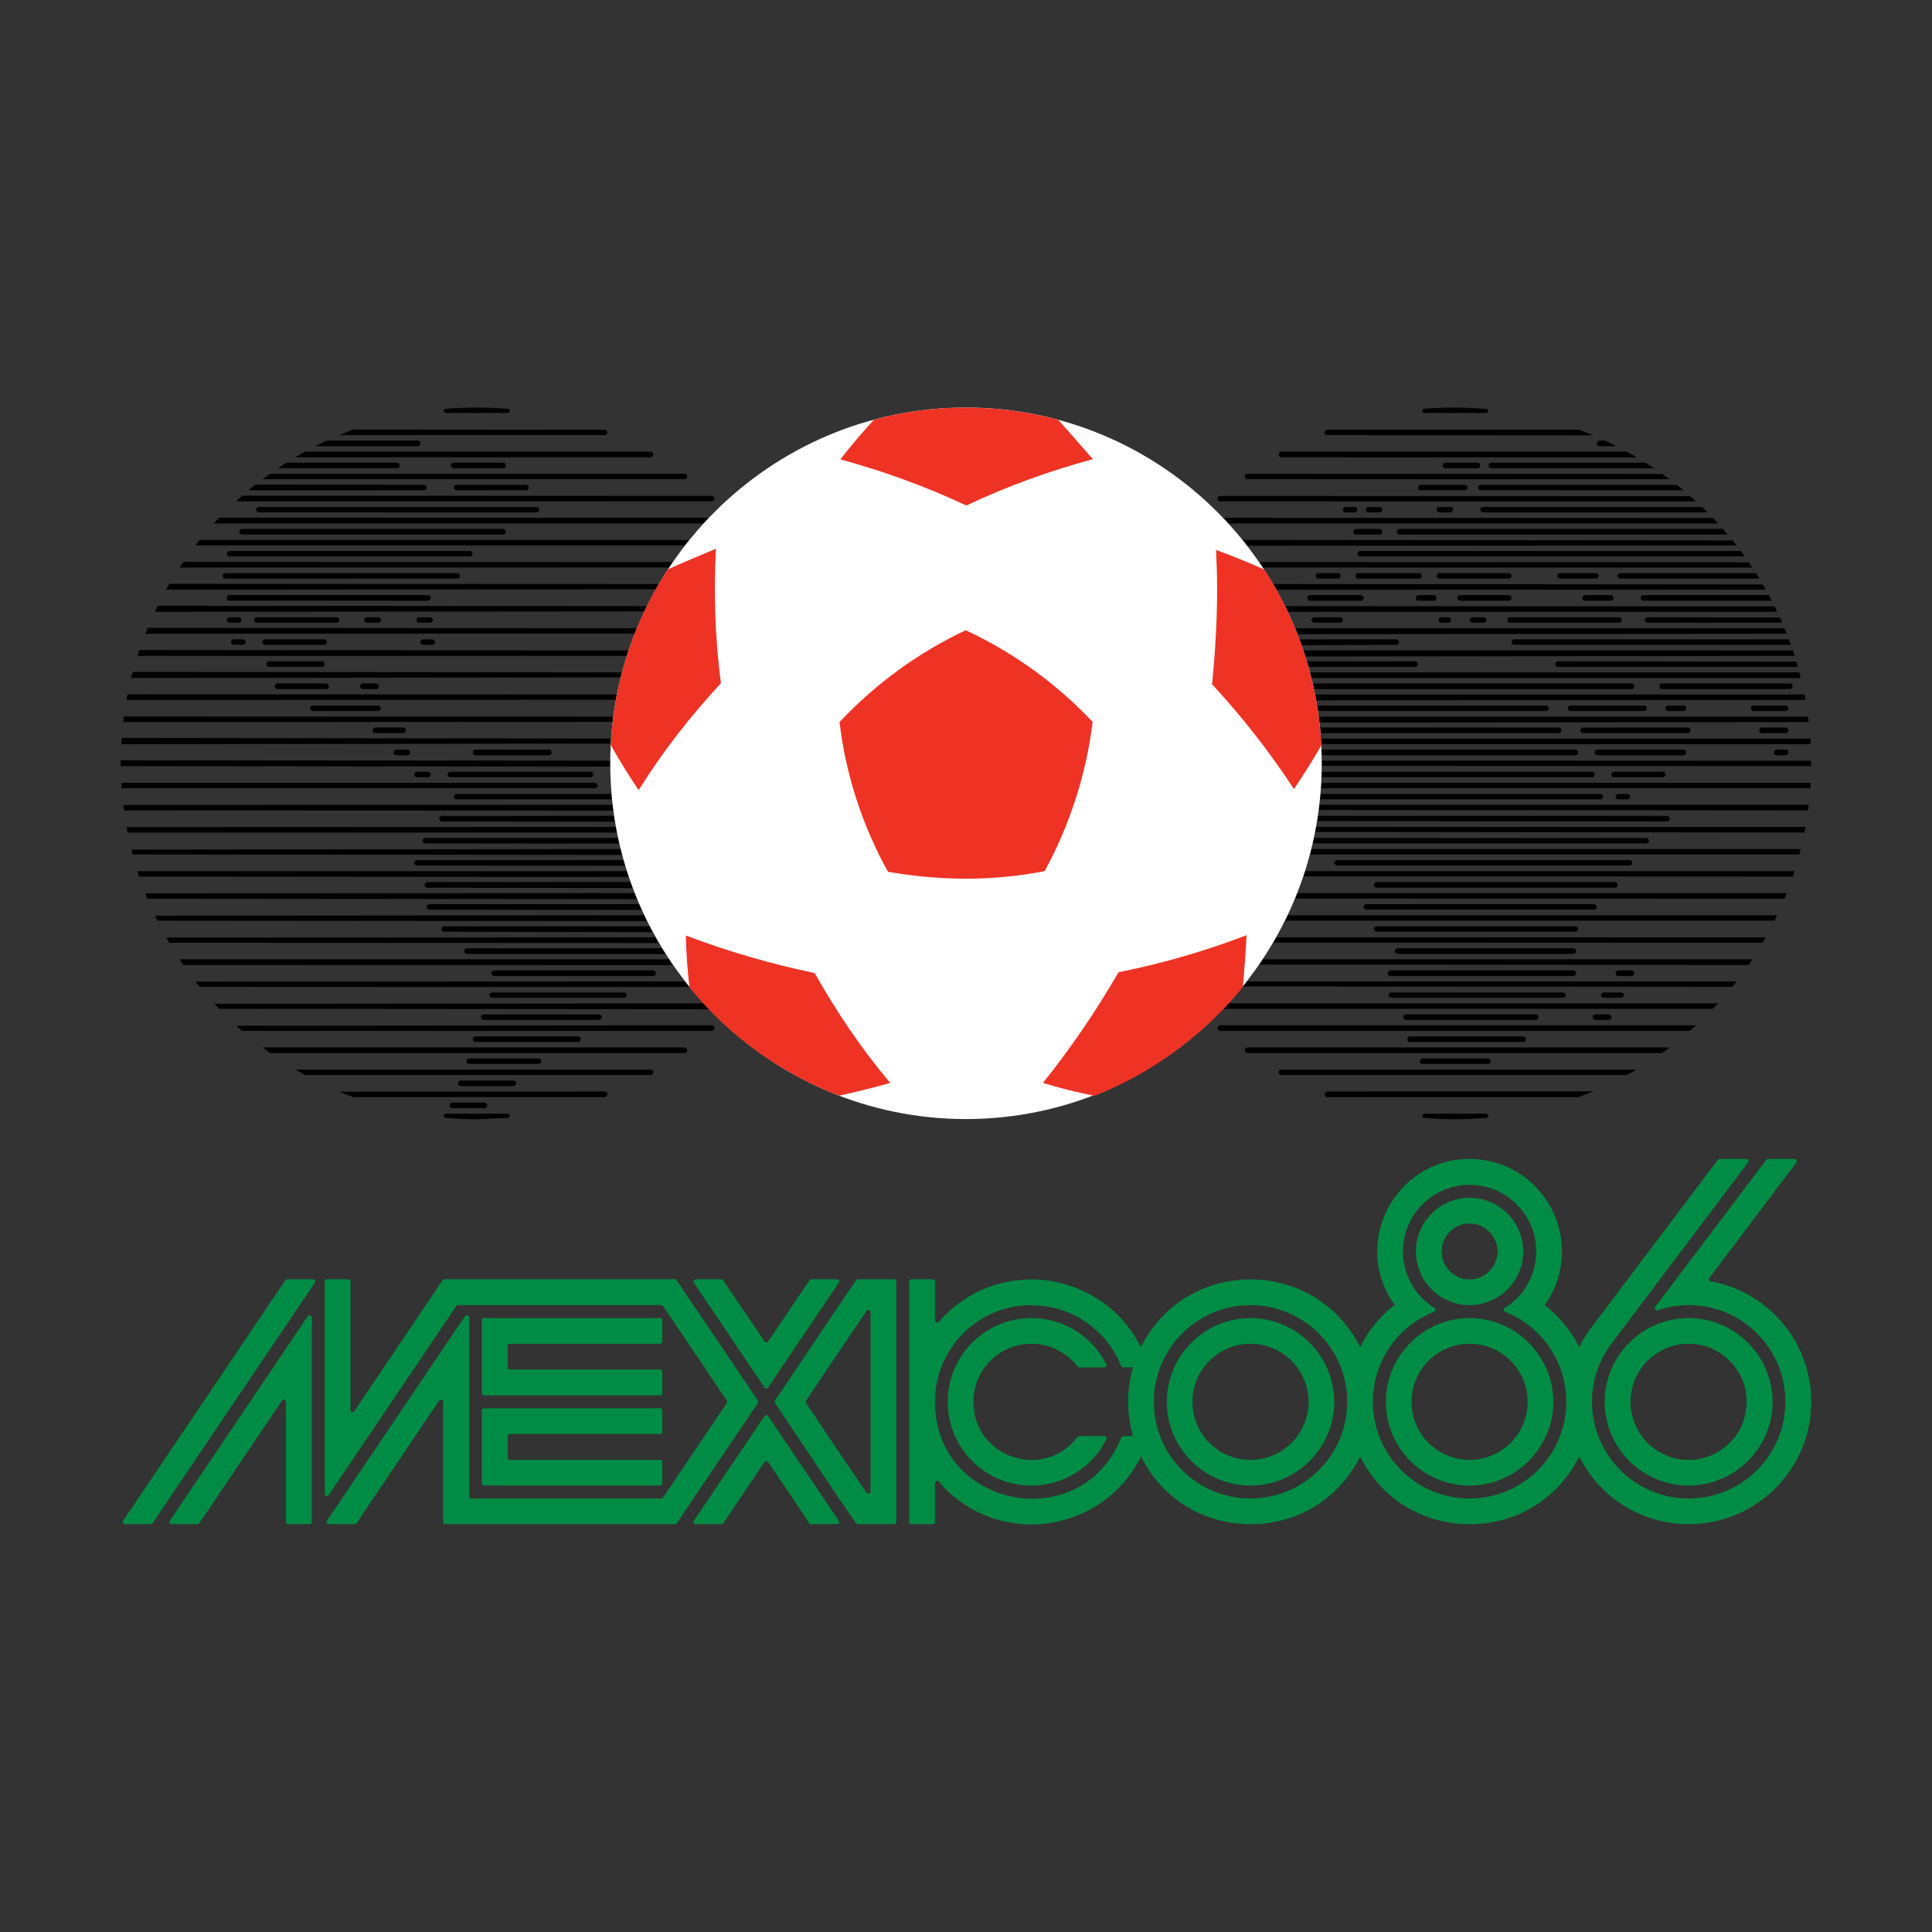 <?xml version="1.0" encoding="UTF-8"?>
<svg id="_图层_1" data-name="图层_1" xmlns="http://www.w3.org/2000/svg" version="1.1" viewBox="0 0 800 800">
  <rect x="0" y="0" width="800" height="800" fill="#333333" stroke="none"/>
  <!-- Generator: Adobe Illustrator 29.1.0, SVG Export Plug-In . SVG Version: 2.1.0 Build 142)  -->
  <path d="M370.206,529.701h-14.959c-.258,0-.606.176-.778.438l-7.524,11.064-26.026,38.74c-.172.352-.172.696,0,1.044l26.026,38.826,7.524,10.978c.172.176.52.344.778.344h14.959c.516,0,.95-.344.95-.861v-99.611c0-.524-.434-.962-.95-.962ZM360.437,617.56c0,.52-.348.861-.864.861-.344,0-.606-.086-.778-.344l-11.85-17.466-13.144-19.628c-.258-.352-.258-.696,0-1.044l13.144-19.542,11.85-17.552c.52-.774,1.643-.43,1.643.52v74.195ZM630.749,518.207c0-12.197-10.035-22.229-22.225-22.229-12.276,0-22.221,10.035-22.221,22.229,0,12.276,9.945,22.221,22.221,22.221,12.19,0,22.225-9.945,22.225-22.221ZM596.941,518.207c0-6.316,5.186-11.591,11.584-11.591,6.316,0,11.591,5.276,11.591,11.591,0,6.394-5.276,11.584-11.591,11.584-6.402-.004-11.584-5.189-11.584-11.584ZM608.521,545.786c-19.108,0-34.673,15.655-34.673,34.677,0,19.116,15.561,34.677,34.673,34.677,19.026,0,34.681-15.557,34.681-34.677,0-19.026-15.655-34.677-34.681-34.677ZM608.521,604.502c-13.316,0-24.04-10.72-24.04-24.043,0-13.226,10.723-24.036,24.04-24.036,13.234,0,24.043,10.809,24.043,24.036,0,13.324-10.809,24.043-24.043,24.043ZM699.235,615.135c19.108,0,34.759-15.557,34.759-34.677,0-19.022-15.651-34.677-34.759-34.677-19.198,0-34.767,15.655-34.767,34.677,0,19.119,15.572,34.677,34.767,34.677h0ZM699.235,556.427c13.226,0,24.036,10.809,24.036,24.036,0,13.324-10.809,24.043-24.036,24.043-13.32,0-24.043-10.72-24.043-24.043.004-13.23,10.727-24.036,24.043-24.036ZM517.814,545.786c-19.108,0-34.677,15.655-34.677,34.677,0,19.116,15.565,34.677,34.677,34.677,19.026,0,34.677-15.557,34.677-34.677,0-19.026-15.651-34.677-34.677-34.677ZM517.814,604.502c-13.32,0-24.04-10.72-24.04-24.043,0-13.226,10.72-24.036,24.04-24.036,13.23,0,24.04,10.809,24.04,24.036,0,13.324-10.809,24.043-24.04,24.043ZM128.255,544.581c-.344,0-.606.168-.778.344l-57.156,84.825c-.172.176-.172.352-.172.52,0,.52.348.861.864.861h10.723c.348,0,.606-.168.778-.344l34.329-50.926c.43-.696,1.556-.352,1.556.52v49.89c0,.52.434.861.95.861h8.905c.43,0,.864-.344.864-.861v-84.829c0-.43-.43-.861-.864-.861ZM313.911,580.458c0-.168,0-.344-.086-.52l-33.637-49.804c-.172-.262-.434-.438-.692-.438h-95.466c-.348,0-.606.176-.778.438l-36.491,54.129c-.172.254-.434.43-.778.43-.434,0-.864-.43-.864-.95v-53.089c0-.52-.434-.958-.864-.958h-8.905c-.52,0-.864.438-.864.958v88.028c0,.861,1.123,1.205,1.556.52l52.921-78.434c.172-.176.434-.344.692-.344h84.136c.258,0,.606.168.778.344l26.374,39.17c.086.176.172.352.172.52,0,.176-.086.352-.172.528l-26.374,39.081c-.172.262-.52.43-.778.43h-78.689c-.52,0-.864-.43-.864-.95v-74.105c0-.861-1.123-1.212-1.643-.52l-57.246,84.829c-.086.176-.086.352-.086.52,0,.52.344.861.864.861h10.723c.258,0,.606-.168.778-.344l34.243-50.926c.172-.262.52-.352.778-.352.52,0,.864.352.864.868v49.89c0,.52.43.861.95.861h95.032c.258,0,.52-.168.692-.344l33.637-49.804c.086-.168.086-.344.086-.52h0Z" style="fill: #008c44; fill-rule: evenodd;"/>
  <path d="M211.096,556.427h62.26c.52,0,.864-.43.864-.868v-8.909c0-.513-.348-.861-.864-.861h-72.897c-.52,0-.95.352-.95.861v30.269c0,.43.434.868.95.868h72.897c.52,0,.864-.438.864-.868v-8.909c0-.513-.348-.95-.864-.95h-62.26c-.52,0-.864-.344-.864-.861v-8.909c0-.434.344-.864.864-.864ZM199.509,614.271c0,.438.434.861.95.861h72.897c.52,0,.864-.423.864-.861v-8.909c0-.52-.348-.861-.864-.861h-62.26c-.52,0-.864-.43-.864-.95v-8.909c0-.43.344-.861.864-.861h62.26c.52,0,.864-.438.864-.868v-8.901c0-.52-.348-.868-.864-.868h-72.897c-.52,0-.95.352-.95.868v30.258ZM316.59,574.584c.348.52,1.126.52,1.474,0l29.311-43.496c.086-.086.172-.262.172-.43,0-.52-.434-.958-.864-.958h-10.723c-.344,0-.606.176-.778.438l-17.121,25.334c-.172.254-.434.43-.692.43-.344,0-.606-.176-.778-.43l-17.121-25.334c-.086-.262-.43-.438-.692-.438h-10.72c-.692,0-1.126.861-.778,1.388l29.311,43.496h0ZM318.064,586.344c-.348-.52-1.126-.52-1.474,0l-29.311,43.41c-.086.176-.086.352-.086.52,0,.52.344.861.864.861h10.72c.262,0,.606-.168.692-.344l17.121-25.424c.176-.168.434-.344.778-.344.258,0,.52.176.692.344l17.121,25.424c.172.176.434.344.778.344h10.723c.43,0,.864-.344.864-.861,0-.168-.086-.344-.172-.52l-29.311-43.41ZM427.108,556.427c7.434,0,14.525,3.543,19.108,9.429.082.254.344.344.692.344h10.375c.516,0,.95-.344.95-.861,0-.176-.086-.262-.172-.438-5.796-11.67-17.814-19.108-30.954-19.108-19.202,0-34.681,15.486-34.681,34.677,0,19.116,15.479,34.677,34.681,34.677,13.144,0,25.162-7.431,31.04-19.19h-.082c.082-.086.172-.262.172-.352,0-.52-.434-.95-.95-.95h-10.375c-.348,0-.606.176-.778.344-13.922,18.334-43.065,8.478-43.065-14.528-.004-13.324,10.72-24.043,24.04-24.043ZM129.639,529.701h-10.723c-.348,0-.606.176-.778.438l-67.187,99.612c-.086.176-.086.352-.086.52,0,.52.344.861.864.861h10.723c.258,0,.606-.168.692-.344l67.273-99.698c.086-.086.086-.262.086-.43.004-.52-.344-.958-.864-.958h0Z" style="fill: #008c44; fill-rule: evenodd;"/>
  <path d="M708.402,530.561c-.43-.079-.782-.423-.782-.861,0-.168.086-.43.176-.52l36.057-47.813c.086-.176.176-.352.176-.52,0-.52-.344-.95-.861-.95h-11.157c-.254,0-.516.168-.692.43l-45.916,60.793c-.082.168-.172.344-.172.599,0,.606.606,1.036,1.302.782,4.063-1.381,8.385-2.077,12.71-2.077,22.135,0,40.035,17.896,40.035,40.031,0,22.056-17.9,40.038-40.035,40.038-22.056,0-40.038-17.986-40.038-40.038,0-8.733,2.855-17.204,8.127-24.122l56.468-74.97c.176-.176.176-.352.176-.52,0-.52-.348-.95-.864-.95h-11.15c-.262,0-.524.168-.696.43l-52.49,69.608c-1.815,2.425-3.457,5.1-4.842,7.872-3.371-6.746-8.303-12.706-14.267-17.38,4.673-6.488,7.094-14.27,7.094-22.221,0-21.185-17.121-38.306-38.224-38.306-31.126,0-49.198,35.275-31.044,60.441-6.05,4.67-10.895,10.633-14.267,17.466-9.429-18.678-27.414-28.017-45.4-28.017-18.076,0-36.061,9.339-45.4,28.017-8.991-17.896-26.546-27.587-44.356-28.017-14.356-.254-28.885,5.451-39.346,17.642-.172.176-.434.262-.692.262-.516,0-.864-.352-.864-.868v-16.163c0-.52-.434-.958-.95-.958h-8.819c-.52,0-.95.438-.95.958v99.612c0,.52.43.861.95.861h8.819c.52,0,.95-.344.95-.861v-16.253c0-.43.348-.868.864-.868.258,0,.52.176.692.352,10.461,12.276,24.99,17.986,39.346,17.727,17.896-.438,35.365-10.121,44.446-28.107,9.253,18.678,27.235,28.009,45.31,28.009,17.986.093,35.971-9.253,45.4-28.009,9.253,18.678,27.235,28.009,45.306,28.009,17.989.093,35.975-9.253,45.4-28.009,8.561,17.211,26.116,28.009,45.314,28.009,28.017,0,50.754-22.655,50.754-50.672-.007-24.466-17.473-45.482-41.599-49.897h0ZM467.142,580.459c0,4.815.685,9.623,1.964,14.184h-4.041c-.352,0-.696.262-.778.606-6.832,17.211-21.533,25.162-36.233,25.334-20.41.254-40.903-14.439-40.903-40.128,0-22.135,17.814-40.031,39.952-40.031.254,0,.602.086.95.086,15.995.344,30.265,10.289,36.233,25.162.082.344.426.52.778.52h4.063c-1.295,4.583-1.987,9.429-1.987,14.267h0ZM517.814,620.501c-22.139,0-40.035-17.986-40.035-40.038s17.896-40.031,40.035-40.031c22.049,0,40.035,17.986,40.035,40.031s-17.986,40.038-40.035,40.038ZM608.521,620.501c-22.135,0-40.035-17.986-40.035-40.038,0-16.515,10.117-31.298,25.334-37.27.348-.079.606-.43.606-.774s-.172-.606-.348-.782c-8.213-5.014-13.144-13.922-13.144-23.43,0-15.221,12.366-27.587,27.583-27.587s27.587,12.366,27.587,27.587c0,9.507-4.928,18.416-13.058,23.43-.602.352-.52,1.302.176,1.556,15.303,6.058,25.334,20.84,25.334,37.27.007,22.053-17.892,40.038-40.035,40.038h0Z" style="fill: #008c44; fill-rule: evenodd;"/>
  <path d="M250.357,180.179h-109.822c1.987-.864,3.977-1.643,5.968-2.335l103.854.086c.606,0,1.123.43,1.123,1.123,0,.61-.52,1.126-1.123,1.126ZM172.963,184.767h-42.369c1.643-.864,3.199-1.56,4.755-2.335h37.618c.692,0,1.123.516,1.123,1.208,0,.606-.434,1.126-1.126,1.126ZM269.379,189.346H122.291c1.384-.864,2.769-1.643,4.149-2.335h142.939c.606,0,1.126.516,1.126,1.123,0,.696-.52,1.212-1.126,1.212ZM164.402,193.93h-49.291c1.212-.864,2.421-1.643,3.547-2.338h45.744c.606,0,1.123.52,1.123,1.126,0,.696-.516,1.212-1.122,1.212ZM208.328,193.93h-20.496c-.606,0-1.123-.52-1.123-1.208,0-.606.52-1.126,1.123-1.126h20.496c.606,0,1.126.52,1.126,1.126,0,.692-.52,1.208-1.126,1.208ZM283.473,198.427H108.713c1.036-.778,2.073-1.556,3.113-2.249h171.648c.606,0,1.126.516,1.126,1.123s-.52,1.126-1.126,1.126ZM175.555,203.01h-72.635c1.036-.864,1.99-1.643,2.941-2.338l69.694.086c.606,0,1.126.52,1.126,1.126s-.52,1.126-1.126,1.126ZM217.842,203.01h-28.795c-.606,0-1.123-.52-1.123-1.123,0-.606.52-1.126,1.123-1.126h28.795c.606,0,1.126.52,1.126,1.126,0,.602-.524,1.123-1.126,1.123ZM294.716,207.594H97.731c.95-.864,1.729-1.643,2.593-2.338l194.393.086c.606,0,1.123.516,1.123,1.123,0,.61-.52,1.13-1.123,1.13ZM222.164,212.177h-115.008c-.606,0-1.126-.52-1.126-1.123,0-.692.52-1.126,1.126-1.126h115.008c.606,0,1.126.434,1.126,1.126,0,.602-.52,1.123-1.126,1.123ZM291.342,216.757c.692-.778,1.47-1.556,2.163-2.335l-202.691-.082c-.692.692-1.384,1.47-2.249,2.417h202.777ZM100.238,219.006h108.09c.606,0,1.126.52,1.126,1.123,0,.692-.52,1.212-1.126,1.212h-108.09c-.606,0-1.123-.52-1.123-1.212,0-.602.52-1.123,1.123-1.123ZM194.581,230.421h-99.533c-.606,0-1.123-.52-1.123-1.123,0-.606.52-1.123,1.123-1.123h99.533c.606,0,1.123.516,1.123,1.123s-.516,1.123-1.123,1.123ZM189.392,239.588h-96.068c-.606,0-1.126-.52-1.126-1.123s.52-1.126,1.126-1.126h96.068c.606,0,1.123.52,1.123,1.126s-.516,1.123-1.123,1.123ZM177.284,248.755h-82.236c-.606,0-1.123-.516-1.123-1.123,0-.692.52-1.212,1.123-1.212h82.236c.606,0,1.123.52,1.123,1.212.004.602-.516,1.123-1.123,1.123ZM139.322,257.835h-33.03c-.606,0-1.126-.434-1.126-1.126,0-.606.52-1.123,1.126-1.123h33.031c.692,0,1.212.516,1.212,1.123,0,.692-.516,1.126-1.212,1.126ZM98.857,257.835h-3.805c-.606,0-1.123-.434-1.123-1.126,0-.606.52-1.123,1.123-1.123h3.805c.606,0,1.123.516,1.123,1.123,0,.692-.52,1.126-1.123,1.126ZM151.95,257.835c-.606,0-1.126-.434-1.126-1.126,0-.606.52-1.123,1.126-1.123h4.67c.606,0,1.123.516,1.123,1.123,0,.696-.52,1.126-1.123,1.126h-4.67ZM178.148,257.835h-4.583c-.692,0-1.123-.434-1.123-1.126,0-.606.43-1.123,1.123-1.123h4.583c.606,0,1.123.516,1.123,1.123.004.692-.516,1.126-1.123,1.126ZM100.586,266.998h-3.805c-.606,0-1.126-.52-1.126-1.123s.52-1.123,1.126-1.123h3.805c.606,0,1.123.52,1.123,1.123s-.516,1.123-1.123,1.123ZM134.222,266.998h-24.474c-.606,0-1.126-.52-1.126-1.123s.52-1.123,1.126-1.123h24.474c.606,0,1.123.52,1.123,1.123s-.516,1.123-1.123,1.123ZM179.016,266.998h-3.719c-.692,0-1.208-.52-1.208-1.123s.52-1.123,1.208-1.123h3.719c.606,0,1.123.52,1.123,1.123s-.516,1.123-1.123,1.123ZM133.358,276.165h-21.877c-.606,0-1.123-.516-1.123-1.126,0-.692.52-1.208,1.123-1.208h21.877c.606,0,1.126.52,1.126,1.208,0,.61-.52,1.126-1.126,1.126ZM135.087,285.332h-20.148c-.692,0-1.212-.52-1.212-1.212,0-.606.52-1.123,1.212-1.123h20.148c.606,0,1.123.52,1.123,1.123,0,.692-.516,1.212-1.123,1.212ZM155.755,285.332h-5.448c-.692,0-1.208-.52-1.208-1.212,0-.606.52-1.123,1.208-1.123h5.448c.606,0,1.126.52,1.126,1.123-.004.692-.524,1.212-1.126,1.212ZM156.619,294.413h-27.066c-.606,0-1.123-.52-1.123-1.126,0-.602.516-1.123,1.123-1.123h27.066c.606,0,1.123.52,1.123,1.123,0,.606-.516,1.126-1.123,1.126ZM166.909,303.576h-11.502c-.606,0-1.126-.52-1.126-1.123,0-.692.52-1.212,1.126-1.212h11.502c.692,0,1.208.52,1.208,1.212,0,.606-.516,1.123-1.208,1.123ZM168.637,312.743h-4.583c-.606,0-1.123-.52-1.123-1.208,0-.606.52-1.126,1.123-1.126h4.583c.692,0,1.212.52,1.212,1.126,0,.688-.516,1.208-1.212,1.208ZM227.267,312.743h-30.438c-.606,0-1.123-.52-1.123-1.208,0-.606.52-1.126,1.123-1.126h30.438c.692,0,1.212.52,1.212,1.126,0,.688-.52,1.208-1.212,1.208ZM177.284,321.824h-4.583c-.692,0-1.123-.52-1.123-1.123,0-.606.434-1.123,1.123-1.123h4.583c.606,0,1.123.516,1.123,1.123.004.602-.516,1.123-1.123,1.123ZM244.561,321.824h-58.11c-.606,0-1.123-.52-1.123-1.123,0-.606.52-1.123,1.123-1.123h58.11c.606,0,1.126.516,1.126,1.123,0,.602-.52,1.123-1.126,1.123ZM50.258,324.158h196.035c.606,0,1.126.52,1.126,1.126s-.52,1.123-1.126,1.123H50.344c0-.52-.086-1.298-.086-2.077,0,0,0-.172,0-.172ZM270.419,404.145h-65.806c-.692,0-1.123-.52-1.123-1.212,0-.602.43-1.123,1.123-1.123h65.806c.606,0,1.123.52,1.123,1.123,0,.696-.52,1.212-1.123,1.212ZM258.311,413.144h-54.563c-.692,0-1.126-.52-1.126-1.126,0-.52.434-1.036,1.126-1.036h54.563c.692,0,1.212.52,1.212,1.036-.004.606-.52,1.126-1.212,1.126ZM248.022,422.307h-47.735c-.606,0-1.123-.52-1.123-1.126,0-.696.516-1.126,1.123-1.126h47.735c.606,0,1.123.43,1.123,1.126,0,.606-.516,1.126-1.123,1.126ZM294.716,426.886H100.238c-.778-.696-1.556-1.388-2.421-2.163l196.899-.176c.606,0,1.123.52,1.123,1.212,0,.61-.52,1.126-1.123,1.126ZM239.371,431.47h-42.541c-.606,0-1.123-.52-1.123-1.205,0-.606.52-1.126,1.123-1.126h42.545c.606,0,1.126.52,1.126,1.126-.004.685-.524,1.205-1.13,1.205ZM283.473,436.053H111.825c-1.036-.774-2.073-1.556-3.113-2.331h174.761c.606,0,1.126.52,1.126,1.126,0,.685-.52,1.205-1.126,1.205ZM223.028,440.554h-28.795c-.606,0-1.123-.52-1.123-1.126s.52-1.126,1.123-1.126h28.795c.606,0,1.126.52,1.126,1.126s-.52,1.126-1.126,1.126ZM269.379,445.134H126.354c-1.295-.696-2.679-1.47-3.977-2.252h147.002c.606,0,1.126.52,1.126,1.126s-.52,1.126-1.126,1.126ZM212.653,449.717h-21.877c-.606,0-1.123-.52-1.123-1.126s.52-1.126,1.123-1.126h21.877c.606,0,1.123.52,1.123,1.126s-.516,1.126-1.122,1.126ZM250.357,454.301h-104.026c-1.815-.696-3.805-1.47-5.792-2.252l109.822-.079c.606,0,1.123.52,1.123,1.205-.004.606-.524,1.126-1.126,1.126ZM200.545,458.88h-13.23c-.606,0-1.126-.52-1.126-1.126,0-.688.52-1.205,1.126-1.205h13.23c.692,0,1.212.52,1.212,1.205,0,.61-.52,1.126-1.212,1.126ZM210.318,169.284c-4.149-.348-8.561-.52-12.886-.52-4.322,0-8.561.172-12.882.52-.43.086-.778.434-.778.864,0,.52.348.864.864.864h25.596c.43,0,.864-.344.864-.864,0-.43-.344-.778-.778-.864ZM210.232,462.865c.52,0,.864-.438.864-.868s-.434-.861-.864-.861h-25.596c-1.126,0-1.212,1.643-.086,1.732,4.322.344,8.561.599,12.968.599,0,0,12.714-.602,12.714-.602ZM285.377,223.589c-.606.692-1.212,1.474-1.815,2.252H80.872c.688-.778,1.208-1.56,1.815-2.252h202.691ZM278.546,232.756c-.52.692-1.036,1.47-1.556,2.249H74.384c.516-.778,1.036-1.556,1.556-2.335l202.605.086ZM272.75,241.833c-.43.692-.778,1.47-1.208,2.163l-202.777.176c.516-.864.95-1.643,1.381-2.421,0,0,202.605.082,202.605.082ZM267.822,251.003c-.258.606-.692,1.384-1.036,2.163l-202.691.172c.434-.95.778-1.729,1.212-2.507,0,0,202.516.172,202.516.172ZM263.669,260.166c-.258.61-.516,1.388-.864,2.166l-202.688.082c.344-.864.692-1.643,1.036-2.421l202.516.172ZM260.298,269.337c-.258.606-.516,1.381-.778,2.249H56.918c.258-.864.52-1.643.778-2.421,0,0,202.601.172,202.601.172ZM257.533,278.414c-.086.606-.344,1.295-.52,2.073l-202.691.262c.258-1.04.434-1.729.692-2.511l202.519.176ZM255.456,287.581c-.172.696-.258,1.47-.434,2.163l-202.605.086c.086-.778.258-1.556.434-2.335,0,0,202.605.086,202.605.086ZM253.904,296.744c-.086.692-.176,1.474-.262,2.163l-202.605.086c.086-.778.172-1.556.262-2.335,0,0,202.605.086,202.605.086ZM253.036,305.825c-.086.52-.086,1.298-.172,2.077l-202.605.258c0-1.036.086-1.815.172-2.593l202.605.258ZM252.691,314.991v2.421l-202.691-.172v-2.421l202.691.172ZM253.208,328.742c.086.778.086,1.556.172,2.249h-64.332c-.606,0-1.123-.52-1.123-1.126,0-.692.52-1.123,1.123-1.123,0,0,64.16,0,64.16,0ZM253.642,333.239c.086.864.172,1.643.348,2.421l-202.691-.086c-.086-.692-.176-1.47-.262-2.249l202.605-.086ZM254.248,337.819c.172.864.258,1.643.43,2.421l-71.684-.082c-.606,0-1.126-.52-1.126-1.212,0-.606.52-1.126,1.126-1.126,0,0,71.254,0,71.254,0ZM255.022,342.406c.172.864.262,1.639.434,2.335H52.851c-.172-.692-.344-1.47-.434-2.249,0,0,202.605-.086,202.605-.086ZM255.89,346.986c.172.778.344,1.556.52,2.335l-80.249-.086c-.692,0-1.212-.516-1.212-1.123s.52-1.123,1.212-1.123h79.729v-.004ZM257.013,351.569c.172.95.434,1.729.606,2.421l-202.691-.172c-.172-.52-.348-1.298-.516-1.987,0,0,202.601-.262,202.601-.262ZM258.225,356.152c.172.864.43,1.556.692,2.335l-86.217-.086c-.692,0-1.123-.52-1.123-1.126s.434-1.123,1.123-1.123c0,0,85.525,0,85.525,0ZM259.52,360.736c.258.778.52,1.56.864,2.421l-202.688-.172c-.258-.692-.52-1.47-.778-2.249,0,0,202.601,0,202.601,0ZM261.08,365.233c.344.95.606,1.729.95,2.507l-85.004-.172c-.692,0-1.212-.52-1.212-1.126,0-.692.52-1.208,1.212-1.208,0,0,84.054,0,84.054,0ZM262.805,369.816c.348.864.606,1.729.95,2.507l-202.691-.172c-.258-.606-.606-1.47-.861-2.252,0,0,202.601-.082,202.601-.082ZM264.623,374.4c.434.864.778,1.643,1.126,2.421l-87.856-.172c-.692,0-1.208-.434-1.208-1.126,0-.606.516-1.123,1.208-1.123h86.729ZM266.696,378.983c.434.95.864,1.729,1.212,2.421l-202.691-.172c-.348-.52-.692-1.298-1.036-2.077,0,0,202.516-.172,202.516-.172ZM268.948,383.563c.52.95.95,1.729,1.298,2.421l-86.385-.172c-.606,0-1.123-.52-1.123-1.126s.52-1.126,1.123-1.126h85.087s0,.004,0,.004ZM271.452,388.146c.52.864.864,1.643,1.298,2.335l-202.605-.086c-.43-.606-.864-1.384-1.295-2.163,0,0,202.601-.086,202.601-.086ZM274.134,392.644c.434.864.95,1.643,1.47,2.421l-82.236-.086c-.606,0-1.126-.52-1.126-1.123,0-.692.52-1.212,1.126-1.212,0,0,80.765,0,80.765,0ZM276.989,397.227c.52.864,1.036,1.643,1.556,2.421l-202.691-.086c-.434-.692-.954-1.47-1.47-2.335h202.605ZM283.559,406.39c.606.782,1.212,1.564,1.815,2.338l-202.691-.086c-.606-.688-1.126-1.47-1.729-2.163,0,0,202.605-.09,202.605-.09ZM291.255,415.475c.778.861,1.556,1.643,2.249,2.417l-202.777-.168c-.606-.606-1.298-1.388-1.99-2.077,0,0,202.519-.172,202.519-.172ZM549.636,180.179l110.08.086c-1.987-.864-3.977-1.643-6.054-2.335h-104.026c-.692,0-1.123.52-1.123,1.123,0,.61.434,1.126,1.123,1.126h0ZM615.443,169.284c.43.086.778.434.778.864,0,.52-.348.864-.861.864h-25.6c-.43,0-.864-.344-.864-.864,0-.43.348-.778.782-.864,8.733-.692,17.383-.692,26.026.086l-.262-.086h0ZM615.443,462.865c.43,0,.778-.438.778-.868s-.348-.861-.861-.861h-25.6c-.43,0-.864.43-.864.861s.348.868.782.868c4.322.344,8.647.599,12.882.599,4.411,0,8.733-.254,13.144-.599h-.262,0ZM669.403,184.767h-7.004c-.696,0-1.212-.52-1.212-1.126,0-.692.52-1.208,1.212-1.208h2.249c1.815.864,3.285,1.643,4.842,2.421l-.086-.086h0ZM673.639,187.015c1.556.861,2.855,1.643,4.153,2.421l-147.178-.086c-.606,0-1.126-.516-1.126-1.212,0-.606.52-1.123,1.126-1.123h143.025ZM611.81,193.929h-13.23c-.696,0-1.208-.52-1.208-1.208,0-.606.516-1.126,1.208-1.126h13.23c.602,0,1.123.52,1.123,1.126,0,.692-.52,1.208-1.123,1.208ZM684.882,193.929h-67.363c-.606,0-1.126-.52-1.126-1.208,0-.606.52-1.126,1.126-1.126h63.902c1.302.864,2.421,1.56,3.547,2.338h-.086v-.004ZM516.52,198.427h174.761c-.778-.606-1.815-1.384-2.941-2.163l-171.82-.086c-.606,0-1.126.516-1.126,1.123s.516,1.126,1.126,1.126h0ZM606.624,203.01c.602,0,1.126-.52,1.126-1.123,0-.606-.524-1.126-1.126-1.126h-18.42c-.606,0-1.123.52-1.123,1.126,0,.602.516,1.123,1.123,1.123h18.42ZM697.072,203.01c-.864-.696-1.815-1.47-2.769-2.249h-81.109c-.606,0-1.126.52-1.126,1.126,0,.602.52,1.123,1.126,1.123h83.878ZM505.276,207.594h196.985c-.778-.692-1.56-1.474-2.421-2.163l-194.565-.086c-.602,0-1.126.516-1.126,1.123s.52,1.126,1.126,1.126ZM560.88,209.928h-3.719c-.606,0-1.126.434-1.126,1.126,0,.606.52,1.123,1.126,1.123h3.719c.692,0,1.208-.52,1.208-1.123,0-.696-.516-1.126-1.208-1.126ZM571.255,212.177c.602,0,1.123-.52,1.123-1.123,0-.692-.52-1.126-1.123-1.126h-4.587c-.692,0-1.123.434-1.123,1.126,0,.606.43,1.123,1.123,1.123h4.587ZM600.566,212.177c.606,0,1.126-.52,1.126-1.123,0-.692-.52-1.126-1.126-1.126h-4.583c-.692,0-1.123.434-1.123,1.126,0,.606.43,1.123,1.123,1.123h4.583ZM704.682,209.928h-90.624c-.602,0-1.126.434-1.126,1.126,0,.606.524,1.123,1.126,1.123h92.959c-.602-.692-1.47-1.47-2.249-2.249h-.086ZM508.733,216.757h202.691c-.692-.778-1.381-1.556-2.076-2.249l-202.691-.086c.692.778,1.47,1.56,2.163,2.335h-.086ZM571.255,219.006h-9.773c-.602,0-1.126.52-1.126,1.123,0,.692.524,1.212,1.126,1.212h9.773c.602,0,1.123-.52,1.123-1.212,0-.602-.516-1.123-1.123-1.123ZM713.419,219.006h-133.862c-.602,0-1.123.52-1.123,1.123,0,.692.52,1.212,1.123,1.212h135.852c-.606-.692-1.212-1.47-1.901-2.249l-.09-.086h0ZM719.121,225.841c-.52-.606-1.123-1.298-1.639-2.077l-202.867-.176c.778.95,1.384,1.643,1.99,2.421l202.515-.168h0ZM720.853,228.176h-157.639c-.606,0-1.126.516-1.126,1.123s.52,1.123,1.126,1.123h159.278c-.43-.606-1.033-1.384-1.553-2.163l-.086-.082ZM523.004,235.004h202.601c-.344-.606-.861-1.381-1.381-2.159l-202.777-.086c.602.864,1.208,1.643,1.729,2.507l-.172-.262ZM554.047,237.339h-8.127c-.606,0-1.126.52-1.126,1.126s.52,1.123,1.126,1.123h8.127c.606,0,1.126-.52,1.126-1.123s-.52-1.126-1.126-1.126ZM587.684,237.339h-25.334c-.606,0-1.123.52-1.123,1.126s.516,1.123,1.123,1.123h25.334c.606,0,1.123-.52,1.123-1.123s-.516-1.126-1.123-1.126ZM624.695,237.339h-28.709c-.692,0-1.123.52-1.123,1.126s.43,1.123,1.123,1.123h28.709c.696,0,1.212-.52,1.212-1.123s-.52-1.126-1.212-1.126ZM660.925,237.339h-14.959c-.606,0-1.126.52-1.126,1.126s.52,1.123,1.126,1.123h14.959c.606,0,1.126-.52,1.126-1.123s-.52-1.126-1.126-1.126ZM727.079,237.339h-56.123c-.599,0-1.123.52-1.123,1.126s.524,1.123,1.123,1.123h57.594c-.344-.606-.864-1.384-1.381-2.163l-.09-.086ZM528.534,244.171h202.691c-.43-.692-.861-1.47-1.298-2.163l-202.691-.172c.52.864.954,1.643,1.384,2.421l-.086-.086ZM563.472,246.42h-20.93c-.692,0-1.208.52-1.208,1.212,0,.606.52,1.123,1.208,1.123h20.93c.692,0,1.208-.516,1.208-1.123.004-.692-.516-1.212-1.208-1.212ZM593.652,246.42h-6.316c-.602,0-1.123.52-1.123,1.212,0,.606.52,1.123,1.123,1.123h6.316c.696,0,1.212-.516,1.212-1.123,0-.692-.52-1.212-1.212-1.212ZM624.695,246.42h-20.148c-.602,0-1.126.52-1.126,1.212,0,.606.524,1.123,1.126,1.123h20.148c.696,0,1.212-.516,1.212-1.123,0-.692-.52-1.212-1.212-1.212ZM666.979,246.42h-10.637c-.696,0-1.126.52-1.126,1.212,0,.606.43,1.123,1.126,1.123h10.637c.602,0,1.126-.516,1.126-1.123,0-.692-.52-1.212-1.126-1.212ZM680.471,246.42h51.97c.434.864.864,1.556,1.208,2.335h-53.179c-.606,0-1.126-.516-1.126-1.123,0-.692.52-1.212,1.126-1.212h-0ZM533.293,253.338h202.605c-.348-.692-.692-1.47-1.036-2.249l-202.695-.086c.434.864.778,1.643,1.126,2.421v-.086h0ZM737.975,257.835c-.262-.52-.606-1.298-.954-2.077l-54.821-.172c-.606,0-1.123.516-1.123,1.123,0,.696.516,1.126,1.123,1.126h55.775ZM670.436,257.835c.606,0,1.126-.434,1.126-1.126,0-.606-.52-1.123-1.126-1.123h-45.134c-.696,0-1.126.516-1.126,1.123,0,.696.43,1.126,1.126,1.126h45.134ZM614.406,255.587h-4.673c-.602,0-1.123.516-1.123,1.123,0,.696.52,1.126,1.123,1.126h4.673c.606,0,1.123-.434,1.123-1.126-.004-.606-.516-1.123-1.123-1.123ZM599.706,257.835c.602,0,1.123-.434,1.123-1.126,0-.606-.52-1.123-1.123-1.123h-2.855c-.692,0-1.126.516-1.126,1.123,0,.696.434,1.126,1.126,1.126h2.855ZM554.912,255.587h-10.723c-.606,0-1.126.516-1.126,1.123,0,.696.52,1.126,1.126,1.126h10.723c.602,0,1.123-.434,1.123-1.126,0-.606-.52-1.123-1.123-1.123ZM738.925,260.166h-202.605c.348.868.606,1.646.95,2.425l202.605-.172c-.258-.606-.602-1.384-.95-2.163v-.09ZM627.03,266.998h114.492c-.176-.606-.52-1.47-.778-2.249h-113.713c-.696,0-1.123.52-1.123,1.123s.426,1.126,1.123,1.126h0ZM578.173,264.75h-40.124c.348.778.606,1.643.95,2.421l39.174-.172c.602,0,1.123-.52,1.123-1.123s-.52-1.126-1.123-1.126ZM742.296,269.337h-202.601c.254.864.602,1.639.774,2.507l202.605-.258c-.172-.606-.434-1.384-.696-2.249h-.082ZM645.102,276.165h99.361c-.176-.692-.434-1.384-.61-2.163l-98.751-.172c-.602,0-1.123.52-1.123,1.208,0,.61.52,1.126,1.123,1.126ZM541.768,276.165h44.191c.606,0,1.126-.516,1.126-1.126,0-.692-.52-1.208-1.126-1.208h-44.794c.258.95.43,1.643.692,2.421l-.09-.086ZM745.065,278.414h-202.605c.172.778.348,1.556.52,2.335h202.691c-.176-.778-.434-1.56-.602-2.249v-.086h-.004ZM688.253,285.332h52.834c.692,0,1.208-.52,1.208-1.212,0-.606-.52-1.123-1.208-1.123h-52.834c-.696,0-1.126.52-1.126,1.123,0,.692.43,1.212,1.126,1.212h-0ZM543.582,282.997h132.043c.606,0,1.126.52,1.126,1.123,0,.692-.52,1.212-1.126,1.212h-131.519c-.176-.606-.348-1.384-.524-2.077v-.258ZM747.138,287.581h-202.601c.172.95.344,1.732.43,2.421l202.605-.172c-.086-.516-.176-1.298-.348-2.073,0,0-.086-.176-.086-.176ZM726.125,294.413h13.32c.602,0,1.126-.52,1.126-1.126,0-.602-.524-1.123-1.126-1.123h-13.32c-.602,0-1.123.52-1.123,1.123,0,.606.52,1.126,1.123,1.126ZM697.158,292.164h-6.312c-.696,0-1.208.52-1.208,1.123,0,.606.516,1.126,1.208,1.126h6.312c.606,0,1.126-.52,1.126-1.126,0-.602-.52-1.123-1.126-1.123ZM680.729,294.413h-30.441c-.602,0-1.126-.52-1.126-1.126,0-.602.524-1.123,1.126-1.123h30.441c.692,0,1.208.52,1.208,1.123,0,.606-.516,1.126-1.208,1.126ZM545.745,294.413h94.516c.606,0,1.126-.52,1.126-1.126,0-.602-.52-1.123-1.126-1.123h-94.859c.082.95.254,1.643.344,2.417v-.168h-0ZM748.694,296.744h-202.601c.082.95.172,1.643.254,2.421l202.605-.172c-.082-.606-.172-1.298-.258-2.073v-.176h0ZM739.445,301.241h-9.859c-.606,0-1.123.52-1.123,1.212,0,.606.516,1.123,1.123,1.123h9.859c.602,0,1.126-.52,1.126-1.123-.004-.692-.524-1.212-1.126-1.212ZM655.477,303.576h43.41c.606,0,1.126-.52,1.126-1.123,0-.692-.52-1.212-1.126-1.212h-43.409c-.692,0-1.126.52-1.126,1.212,0,.606.438,1.123,1.126,1.123h-0ZM546.781,303.576h98.665c.602,0,1.123-.52,1.123-1.123,0-.692-.52-1.212-1.123-1.212h-98.837c.082,1.036.172,1.815.172,2.593v-.258ZM749.648,305.825h-202.691c.082.778.082,1.556.172,2.335h202.605c.004-.774-.086-1.553-.086-2.335ZM739.445,310.408h-3.805c-.602,0-1.126.52-1.126,1.126,0,.692.524,1.208,1.126,1.208h3.805c.602,0,1.126-.52,1.126-1.208-.004-.606-.524-1.126-1.126-1.126ZM661.531,312.743h35.623c.606,0,1.126-.52,1.126-1.208,0-.606-.52-1.126-1.126-1.126h-35.623c-.692,0-1.208.52-1.208,1.126,0,.688.52,1.208,1.208,1.208ZM547.301,312.743h104.981c.692,0,1.208-.52,1.208-1.208,0-.606-.52-1.126-1.208-1.126h-105.063c0,.864.082,1.643.082,2.421v-.086ZM749.992,314.991h-202.691v2.159l202.691.086v-2.245ZM688.511,321.823c.606,0,1.126-.52,1.126-1.123,0-.606-.52-1.123-1.126-1.123h-20.152c-.602,0-1.123.516-1.123,1.123s.52,1.123,1.123,1.123h20.152ZM547.219,321.823h111.981c.606,0,1.126-.52,1.126-1.123,0-.606-.52-1.123-1.126-1.123h-111.895c-.004.688-.086,1.467-.086,2.245ZM749.738,324.158h-202.605c-.086.692-.086,1.47-.172,2.249h202.691c0-.778.086-1.556.086-2.338v.09h0ZM670.091,330.99h3.805c.606,0,1.126-.52,1.126-1.126,0-.692-.52-1.123-1.126-1.123h-3.805c-.606,0-1.126.43-1.126,1.123.004.606.52,1.126,1.126,1.126ZM546.609,330.99h116.044c.61,0,1.126-.52,1.126-1.126,0-.692-.516-1.123-1.126-1.123h-115.872c0,.52-.086,1.298-.172,2.073,0,0,0,.176,0,.176ZM748.956,333.239h-202.605c-.082.606-.172,1.384-.254,2.163l202.601.172c.086-.95.176-1.729.258-2.507v.172h0ZM690.24,340.157c.606,0,1.123-.52,1.123-1.212,0-.606-.516-1.126-1.123-1.126h-144.495c-.086.606-.258,1.384-.344,2.163l144.839.176ZM747.572,342.406h-202.605c-.086.602-.258,1.381-.43,2.073l202.601.258c.258-.95.348-1.729.52-2.507l-.086.176h0ZM543.582,349.234h138.011c.692,0,1.208-.516,1.208-1.123s-.52-1.123-1.208-1.123h-137.487c-.176.52-.348,1.298-.524,2.077v.168ZM745.671,351.569h-202.691c-.172.696-.348,1.47-.52,2.249h202.605c.168-.778.43-1.553.606-2.249h0ZM553.703,358.401h121.058c.602,0,1.123-.52,1.123-1.126s-.52-1.123-1.123-1.123h-121.058c-.61,0-1.13.52-1.13,1.123,0,.61.52,1.126,1.13,1.126ZM743.074,360.736h-202.605c-.172.52-.52,1.384-.774,2.163l202.601.086c.344-.864.606-1.729.864-2.507l-.086.258h0ZM570.132,367.568h98.579c.606,0,1.126-.52,1.126-1.126,0-.692-.52-1.208-1.126-1.208h-98.579c-.692,0-1.208.52-1.208,1.208-.004.606.516,1.126,1.208,1.126ZM739.876,369.816h-202.688c-.262.692-.524,1.47-.868,2.249l202.605.086c.348-.864.692-1.643.95-2.507,0,0,0,.172,0,.172ZM565.807,376.649h94.25c.606,0,1.126-.434,1.126-1.126,0-.606-.52-1.123-1.126-1.123h-94.25c-.696,0-1.126.52-1.126,1.123.004.692.434,1.126,1.126,1.126ZM735.898,378.983h-202.605c-.348.692-.692,1.47-1.126,2.249h202.605c.434-.778.778-1.56,1.126-2.338v.09ZM570.132,385.815h82.15c.692,0,1.208-.52,1.208-1.126s-.52-1.126-1.208-1.126h-82.15c-.692,0-1.208.52-1.208,1.126s.516,1.126,1.208,1.126ZM731.225,388.146h-202.691c-.344.606-.778,1.384-1.208,2.163l202.519.086c.52-.864.95-1.643,1.381-2.338v.09ZM578.693,394.978h72.725c.692,0,1.208-.52,1.208-1.123,0-.692-.52-1.212-1.208-1.212h-72.725c-.606,0-1.126.52-1.126,1.212,0,.602.52,1.123,1.126,1.123ZM725.605,397.227h-202.601c-.348.606-.954,1.384-1.47,2.163l202.601.172c.606-.95,1.126-1.729,1.643-2.507l-.172.172h0ZM675.626,404.145c.606,0,1.126-.52,1.126-1.212,0-.602-.52-1.123-1.126-1.123h-5.534c-.606,0-1.126.52-1.126,1.123,0,.696.52,1.212,1.126,1.212h5.534ZM575.752,404.145h75.665c.692,0,1.208-.52,1.208-1.212,0-.602-.52-1.123-1.208-1.123h-75.665c-.606,0-1.123.52-1.123,1.123,0,.696.513,1.212,1.123,1.212ZM719.121,406.39h-202.691c-.43.606-1.036,1.388-1.639,2.077l202.519.176c.692-.861,1.295-1.643,1.901-2.331l-.09.079h0ZM671.308,410.981h-7.18c-.692,0-1.208.52-1.208,1.036,0,.606.52,1.126,1.208,1.126h7.18c.602,0,1.123-.52,1.123-1.126-.004-.52-.52-1.036-1.123-1.036ZM576.096,413.144h71.082c.602,0,1.123-.52,1.123-1.126,0-.52-.52-1.036-1.123-1.036h-71.082c-.606,0-1.126.52-1.126,1.036.004.606.52,1.126,1.126,1.126ZM711.425,415.475h-202.691c-.606.696-1.384,1.47-2.077,2.252h202.605c.782-.786,1.474-1.56,2.163-2.252h-0ZM666.114,420.054h-5.448c-.692,0-1.205.43-1.205,1.126,0,.606.516,1.126,1.205,1.126h5.448c.606,0,1.126-.52,1.126-1.126,0-.692-.52-1.126-1.126-1.126ZM582.154,422.307h53.785c.602,0,1.123-.52,1.123-1.126,0-.696-.52-1.126-1.123-1.126h-53.785c-.606,0-1.126.43-1.126,1.126,0,.606.516,1.126,1.126,1.126ZM702.262,424.548h-196.985c-.602,0-1.126.52-1.126,1.212,0,.606.524,1.126,1.126,1.126h194.479c.95-.861,1.732-1.556,2.593-2.338h-.086ZM583.879,431.47h46.867c.602,0,1.126-.52,1.126-1.205,0-.606-.524-1.126-1.126-1.126h-46.867c-.606,0-1.126.52-1.126,1.126.004.685.52,1.205,1.126,1.205h-0ZM691.28,433.722h-174.761c-.606,0-1.126.52-1.126,1.126,0,.688.52,1.205,1.126,1.205h171.648c1.298-.95,2.335-1.643,3.289-2.417l-.176.086ZM589.068,438.302h27.063c.606,0,1.126.52,1.126,1.126s-.52,1.126-1.126,1.126h-27.063c-.606,0-1.126-.52-1.126-1.126s.52-1.126,1.126-1.126ZM677.702,442.885h-147.088c-.606,0-1.126.52-1.126,1.126s.52,1.126,1.126,1.126h143.025c1.556-.782,2.855-1.556,4.153-2.338,0,0-.09.086-.09.086ZM549.636,454.301h104.026c2.076-.782,4.067-1.556,6.054-2.417l-110.08.086c-.602,0-1.123.52-1.123,1.205,0,.606.52,1.126,1.123,1.126h0Z" style="fill-rule: evenodd;"/>
  <path d="M547.301,316.114c0-81.199-66.237-147.35-147.35-147.35s-147.26,66.151-147.26,147.35c0,81.113,66.151,147.268,147.26,147.268s147.35-66.154,147.35-147.268Z" style="fill: #fff; fill-rule: evenodd;"/>
  <path d="M438.171,173.781c-12.366-3.285-25.248-5.014-38.22-5.014-12.796,0-25.596,1.643-38.048,5.014-4.67,5.104-9.425,10.637-13.922,16.429,17.986,4.928,35.455,11.243,52.142,19.112,17.035-8.041,34.505-14.353,52.404-19.194-4.67-5.276-9.429-10.895-14.356-16.261,0,0,0-.086,0-.086ZM399.951,260.948c-19.542,9.167-37.356,22.135-52.314,38.044,2.593,21.877,9.429,42.803,20.062,62.001,10.637,1.815,21.443,2.851,32.252,2.851,10.982,0,21.881-1.036,32.6-3.113,10.465-19.194,17.211-40.124,19.886-61.825-14.783-15.651-32.596-28.619-52.397-37.876l-.09-.082ZM276.469,235.869c-14.098,21.533-22.221,46.609-23.609,72.552,3.633,6.484,7.524,12.71,11.588,18.764,9.945-15.999,21.443-30.613,34.071-44.274-2.421-18.248-3.027-37.011-2.077-55.689-6.484,2.765-13.234,5.534-19.976,8.561v.086h.004ZM523.524,235.869c14.184,21.791,22.311,46.867,23.609,72.811-3.371,5.792-7.266,12.018-11.329,18.072-9.859-15.131-21.274-29.745-33.898-43.41,1.298-13.402,2.08-26.198,2.08-39.084,0-5.534-.176-10.982-.434-16.519,6.918,2.507,13.75,5.276,20.406,8.303l-.434-.172ZM285.464,408.815c16.343,20.148,37.79,35.623,62.001,44.876,7.004-1.556,14.181-3.289,21.185-5.276-11.846-13.922-22.221-29.397-31.302-45.482-18.162-3.805-36.061-8.991-53.355-15.565.172,7.352.692,14.701,1.556,21.967l-.086-.52ZM516.086,387.282c-16.863,6.484-34.767,11.674-52.924,15.307-9.257,15.995-19.718,31.388-31.302,45.827,7.004,2.163,14.181,3.895,21.36,5.365,23.774-9.429,45.134-24.994,61.392-45.052.696-7.176,1.212-14.525,1.556-21.877l-.082.43Z" style="fill: #ee3224; fill-rule: evenodd;"/>
</svg>